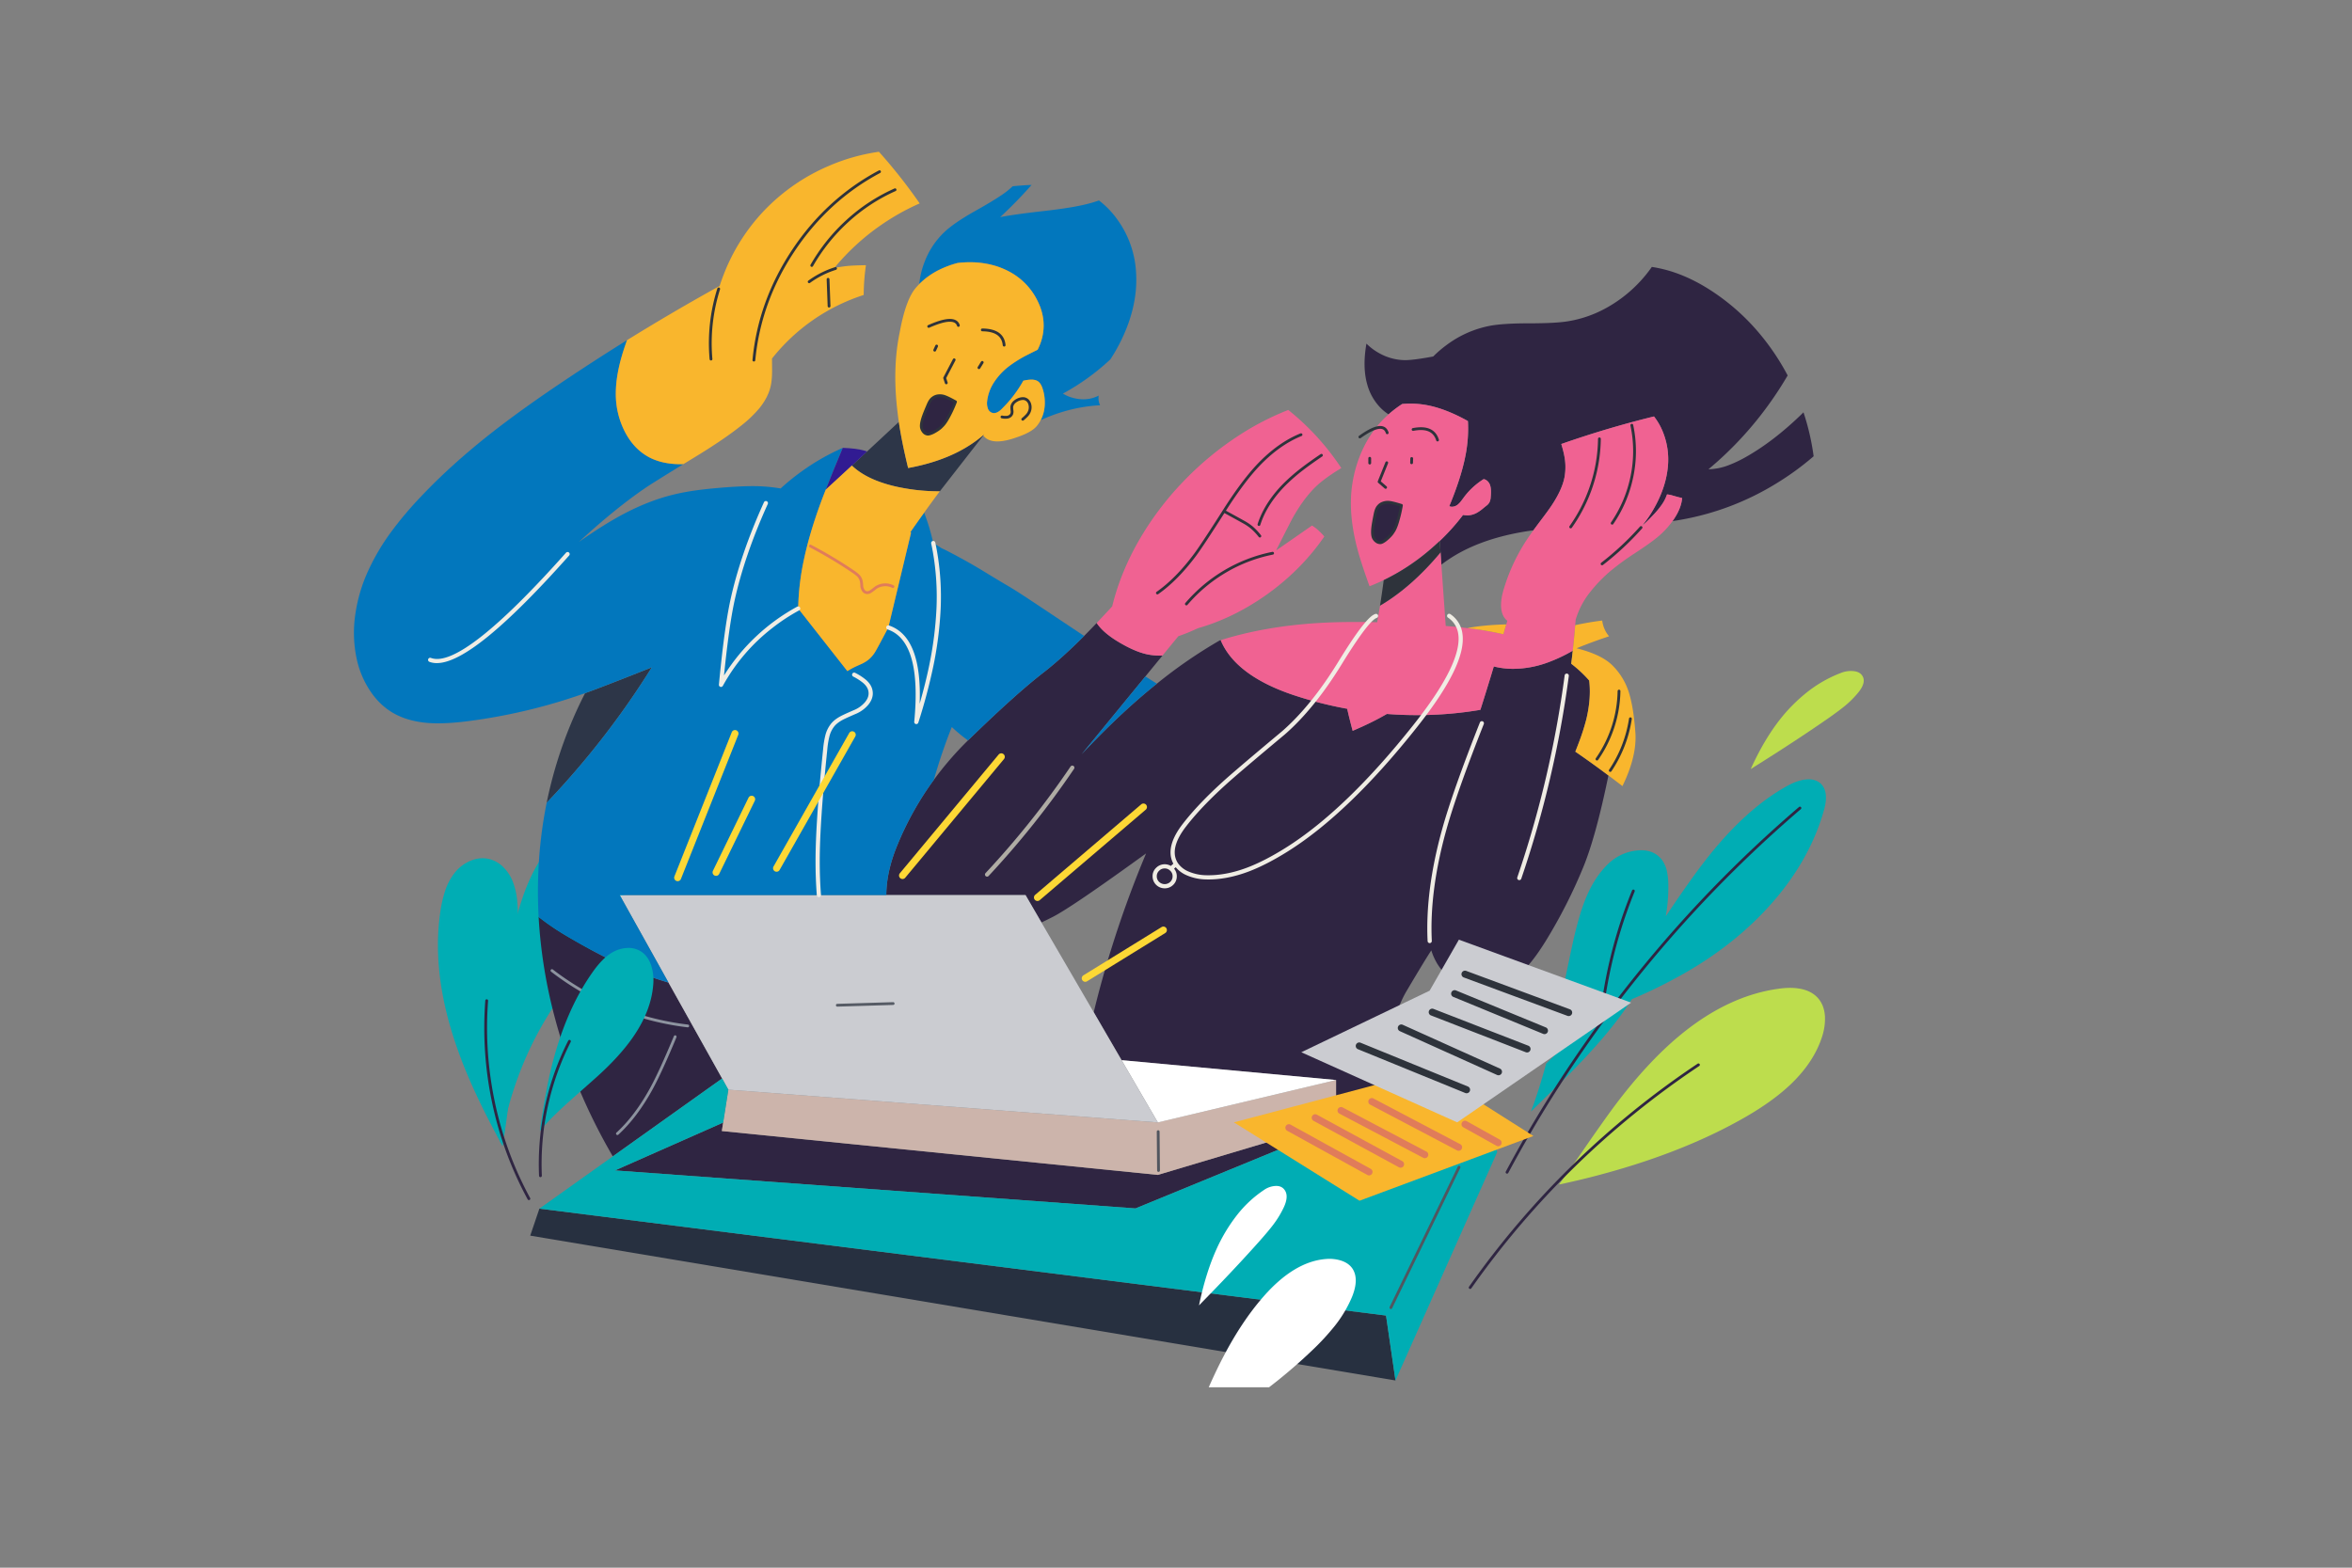 <svg xmlns="http://www.w3.org/2000/svg" viewBox="0 0 3000 2000"><rect x="0" y="0" width="3000" height="2000" fill="#808080" stroke="none"/><defs><style>.a{fill:#00adb4;}.b{fill:#bddd4d;}.c{fill:#273040;}.d{fill:#2d3648;}.e{fill:#2f2542;}.f{fill:#ccb4ab;}.g{fill:#fff;}.h{fill:#cbccd1;}.i{fill:#0277bd;}.j{fill:#f06292;}.k{fill:#311b92;}.l{fill:#f9b62d;}.m{fill:#2e333b;}.n{fill:#f0ede4;}.o{fill:#565b65;}.p{fill:#51565f;}.q{fill:#afaca4;}.r{fill:#e07c5a;}.s{fill:#8d939f;}.t{fill:#fdd835;}</style></defs><path class="a" d="M752.186,1046.074q-20.441,4.642-37.401,20.084-23.565,21.512-39.008,55.611-12.675,27.761-20.798,66.054-8.926,41.596-13.657,94.886-2.856,31.867-5.981,96.136-1.964,39.008.268,60.877a184.241,184.241,0,0,0,2.946,19.013,445.063,445.063,0,0,1,15.532-65.162,440.155,440.155,0,0,1,45.97-99.974q10.265-16.513,28.118-41.507,24.904-34.723,29.1-40.882,33.741-49.184,45.167-87.656,6.159-20.62,4.195-38.205-2.232-21.155-15.978-32.135-15.353-12.408-38.472-7.141Zm1570.843-45.703q-7.141-7.32-19.906-5.891-10.176,1.071-22.048,7.409-55.075,29.814-107.204,97.475-17.317,22.405-43.203,60.788-3.084,4.581-5.98,8.837a212.434,212.434,0,0,0,3.303-40.079,86.939,86.939,0,0,0-1.696-16.871,37.682,37.682,0,0,0-6.516-15.085q-11.247-14.55-33.206-11.783a61.706,61.706,0,0,0-35.348,16.96q-17.585,16.871-28.921,44.81-7.855,19.37-15.443,52.486-4.017,17.942-13.122,62.573-5.857,28.584-10.265,48.112,25.841-7.963,44.453-14.55,1.88-.664,3.749-1.339-28.366,32.714-59.538,62.662-9.032,33.531-19.37,61.145,19.335-18.907,47.666-46.506,38.561-38.74,62.395-70.161,10.055-13.25,18.567-26.6a636.968,636.968,0,0,0,71.142-35.437q62.841-36.687,106.847-86.406,48.38-54.718,66.59-117.559Q2333.295,1011.172,2323.029,1000.371Z"/><path class="b" d="M2319.012,1273.515q-8.301-9.462-23.119-12.14-12.14-2.232-27.761.089-60.52,8.48-117.916,53.379-46.149,36.151-91.851,97.475-13.032,17.585-38.472,54.361-19.107,27.614-31.421,44.542,22.109-4.747,39.99-9.284,115.417-29.367,197.984-76.944,36.062-20.798,58.824-42.846,28.386-27.582,38.651-59.092a72.768,72.768,0,0,0,3.838-26.065Q2326.957,1282.71,2319.012,1273.515Z"/><path class="c" d="M688.006,1541.928l-11.693,34.456,1103.643,184.774-12.05-82.836Z"/><path class="d" d="M728.531,922.535a543.826,543.826,0,0,0-31.242,101.581q25.304-26.524,48.827-54.807a1064.414,1064.414,0,0,0,85.246-117.916q-62.479,24.839-85.067,32.938-9.551,18.477-17.763,38.205Zm414.268-301.797a254.034,254.034,0,0,0,55.968,6.07l55.432-71.142,1.339-1.785q-36.342,32.097-97.207,43.203-7.944-32.492-11.872-58.824-22.049,20.594-40.525,37.758-10.211,9.501-19.37,17.942Q1105.768,612.303,1142.799,620.738Z"/><path class="e" d="M1712.027,1433.295l-11.336-1.25L1476.82,1498.903l-556.106-55.968,1.696-10.801-138,61.056,663.935,48.47,263.682-108.365Zm292.067-586.545q1.073-8.294,1.964-16.603a199.408,199.408,0,0,1-32.045,15.085,129.577,129.577,0,0,1-44.096,8.034,99.482,99.482,0,0,1-24.547-3.035q-8.816,29.246-17.138,55.343a474.801,474.801,0,0,1-66.054,6.516,499.606,499.606,0,0,1-53.201-1.25q-8.594,5-18.031,9.73-10.615,5.346-25.618,11.783-3.864-14.608-5.981-23.744-.505-2.172-.982-4.374a497.314,497.314,0,0,1-67.661-17.228q-35.973-11.961-59.27-28.921-24.81-18.153-34.456-41.418-.747.29-1.517.536a614.785,614.785,0,0,0-79.801,54.986q-21.066,16.871-42.132,36.33-26.065,24.101-53.915,53.736l81.318-99.26,21.78-26.6H1481.64a85.537,85.537,0,0,1-15.978-1.161q-14.46-2.499-33.206-12.943-16.335-9.016-25.886-18.299a60.13,60.13,0,0,1-7.766-9.194q-8.233,8.686-15.978,16.514-28.653,28.653-51.058,46.06-35.794,27.582-95.689,85.871-.705.685-1.428,1.339a406.599,406.599,0,0,0-43.471,50.255,396.754,396.754,0,0,0-46.684,83.55q-13.836,33.563-14.014,63.555h177.633l20.263,34.902q7.052-3.303,14.193-6.963,24.101-12.14,119.255-81.14-1.517,3.749-3.124,7.587-22.494,54.54-39.989,110.239-13.389,42.4-23.655,84.8l35.526,61.145,273.59,25.351v33.206l55.432,2.053q9.551-107.115,34.544-148.89,24.815-41.864,31.51-51.772a67.994,67.994,0,0,0,3.035,8.212q11.069,25.351,37.223,36.151,27.582,11.425,54.272-1.964a65.703,65.703,0,0,0,6.248-3.481,102.097,102.097,0,0,0,22.851-19.816q10.086-11.426,22.137-30.796a654.21,654.21,0,0,0,48.38-95.243q15.888-39.008,31.778-116.22-20.888-15.71-42.221-30.349,3.213-8.123,4.999-12.943a276.049,276.049,0,0,0,9.016-28.386q6.427-26.868,3.66-49.452a160.301,160.301,0,0,0-22.941-21.423Zm117.291-503.352q-7.32-1.791-14.46-2.856A173.278,173.278,0,0,1,2067.56,380.889q-31.599,23.208-67.84,29.01-15.71,2.589-49.898,2.589-32.759,0-49.63,3.213a134.549,134.549,0,0,0-55.075,24.458,146.749,146.749,0,0,0-17.049,14.639q-2.412.434-4.998.893-22.405,4.017-32.224,3.749a69.024,69.024,0,0,1-31.599-8.837,71.572,71.572,0,0,1-16.335-12.229q-5.373,30.542,1.25,52.933a68.797,68.797,0,0,0,14.907,27.047,58.5,58.5,0,0,0,12.05,10.265,144.35,144.35,0,0,1,17.406-13.211,115.293,115.293,0,0,1,32.224,1.607q23.947,4.704,51.594,20.173a177.217,177.217,0,0,1-3.838,47.488q-5.534,26.332-19.906,61.056a8.361,8.361,0,0,0,5.445.536,11.993,11.993,0,0,0,5.088-2.321,29.051,29.051,0,0,0,3.838-3.838q1.16-1.428,3.303-4.374a92.677,92.677,0,0,1,26.243-24.547q.993.286,1.875.625a10.15,10.15,0,0,1,3.392,2.41,12.755,12.755,0,0,1,3.124,5.713q1.428,4.82.535,14.014A17.687,17.687,0,0,1,1899.746,641a16.546,16.546,0,0,1-2.589,3.213q-.803.625-3.303,2.589-2.767,2.321-4.195,3.481-2.499,1.875-4.552,3.124a26.611,26.611,0,0,1-13.032,4.106,32.851,32.851,0,0,1-4.82-.357q-.625-.089-1.16-.178a271.387,271.387,0,0,1-29.635,33.116q.357,6.962.982,14.55.52,7.571,1.071,15.71,43.758-33.858,117.38-43.828,3.587-4.939,9.551-12.854,8.48-11.158,12.854-17.585,13.925-20.53,17.228-37.044a73.612,73.612,0,0,0-.446-28.564,134.935,134.935,0,0,0-3.66-14.014q58.289-20.441,118.273-35.169a80.611,80.611,0,0,1,10.711,18.21,93.818,93.818,0,0,1,6.963,46.149q-2.321,23.922-14.996,48.023a162.831,162.831,0,0,1-16.246,25.083q.476-.055.893-.089,5.636-5.198,11.069-10.979a113.319,113.319,0,0,0,11.604-13.925,51.751,51.751,0,0,0,6.606-13.032q1.517.178,3.213.446,1.517.268,7.944,2.142,3.838,1.071,8.123,2.053-.982,11.783-8.926,24.458-1.546,2.519-3.303,4.909,5.382-.725,10.265-1.607a347.025,347.025,0,0,0,122.468-46.595,354.556,354.556,0,0,0,47.22-34.455,304.684,304.684,0,0,0-12.943-56.057q-2.181,2.177-4.285,4.195-33.563,32.224-66.947,51.505a161.885,161.885,0,0,1-24.101,11.693,76.926,76.926,0,0,1-25.886,5.266A448.546,448.546,0,0,0,2257.6,513.89q12.147-17.038,22.584-34.902a302.89,302.89,0,0,0-35.527-53.022,278.526,278.526,0,0,0-65.519-57.396q-29.1-18.21-57.753-25.172ZM852.696,1253.52a444.021,444.021,0,0,1-66.769-25.529q-29.01-13.657-64.448-34.634a314.874,314.874,0,0,1-34.455-23.565,635.154,635.154,0,0,0,20.798,128.984q24.369,91.583,73.82,176.472l139.428-99.349Z"/><path class="f" d="M1704.171,1431.064v-53.201L1476.82,1431.956,929.015,1390.181l-6.606,41.953-1.696,10.801,556.106,55.968,223.871-66.858Z"/><path class="g" d="M1430.582,1352.513l46.238,79.444,227.352-54.093Z"/><path class="h" d="M1328.376,1176.844l-20.263-34.902H790.48l62.216,111.578,68.375,122.379,7.944,14.282,547.805,41.775-46.238-79.444-35.526-61.145Z"/><path class="i" d="M1475.659,872.19q-6.159-3.838-14.728-9.194l-81.318,99.26q27.85-29.635,53.915-53.736,21.066-19.459,42.132-36.33ZM793.514,452.924q2.213-7.638,6.248-18.924-37.771,23.503-74.802,48.202-57.575,38.294-98.635,70.517-51.326,40.436-89.62,81.05a466.399,466.399,0,0,0-37.401,44.274,281.657,281.657,0,0,0-29.367,49.452,200.584,200.584,0,0,0-16.603,55.432,159.26,159.26,0,0,0,1.518,57.128A119.42,119.42,0,0,0,470.83,879.421q12.05,19.013,29.546,29.546,19.013,11.337,45.881,13.389,19.817,1.518,49.273-2.142a720.577,720.577,0,0,0,104.348-21.155q23.476-6.605,46.417-14.728,22.588-8.099,85.067-32.938a1064.414,1064.414,0,0,1-85.246,117.916q-23.522,28.283-48.827,54.807a558.081,558.081,0,0,0-10.444,84.889,593.601,593.601,0,0,0,.179,60.788,314.874,314.874,0,0,0,34.455,23.565q35.437,20.977,64.448,34.634a444.021,444.021,0,0,0,66.769,25.529L790.48,1141.942h340.001q.179-29.992,14.014-63.555a396.754,396.754,0,0,1,46.684-83.55,679.189,679.189,0,0,1,22.851-67.304,206.273,206.273,0,0,0,20.62,17.049q.723-.654,1.428-1.339,59.895-58.288,95.689-85.871,22.405-17.406,51.058-46.06-42.043-28.029-67.661-45.078-18.745-12.408-27.672-17.674-15.8-9.283-35.169-21.155-19.459-11.783-44.096-24.547-3.213-1.696-6.963-3.303-5.445-3.57-10.89-6.784a266.033,266.033,0,0,0-11.604-38.74q-9.462,13.122-16.424,23.208-.625.982-1.25,1.875.446.179.982.357l-29.01,121.04q-14.103,26.779-16.424,30.528a39.563,39.563,0,0,1-8.926,10.622,47.098,47.098,0,0,1-8.658,5.266q-6.248,2.767-9.194,4.195a88.177,88.177,0,0,0-9.015,5.088l-62.752-79.89a322.542,322.542,0,0,1,7.052-61.145q6.873-33.206,21.423-73.017,2.767-7.588,6.695-17.495,8.302-21.334,21.691-53.29a286.688,286.688,0,0,0-52.665,30.171,292.511,292.511,0,0,0-26.6,21.602,209.683,209.683,0,0,0-35.616-2.946q-14.818,0-36.687,1.696-19.281,1.518-32.581,3.303a299.21,299.21,0,0,0-32.224,5.891q-31.242,7.677-63.912,24.994-24.994,13.3-56.325,35.348,47.22-43.56,87.031-70.428,8.142-5.428,46.327-28.921-3.11.139-5.981.089-20.887-.446-36.241-8.034-21.155-10.622-33.116-34.634a105.359,105.359,0,0,1-10.89-48.38q.179-21.78,8.034-48.202ZM1204.569,296.09a102.512,102.512,0,0,0-25.618,39.008,106.121,106.121,0,0,0-6.427,27.314,99.21,99.21,0,0,1,10.979-9.462,106.567,106.567,0,0,1,13.211-8.123,128.155,128.155,0,0,1,24.815-9.373,134.359,134.359,0,0,1,16.424-.893,113.395,113.395,0,0,1,31.51,4.552,98.889,98.889,0,0,1,17.049,6.963,83.458,83.458,0,0,1,35.616,35.259q12.943,24.19,7.409,48.38a70.062,70.062,0,0,1-6.07,16.514q-8.578,4.232-13.746,6.873a157.825,157.825,0,0,0-23.03,14.371,82.048,82.048,0,0,0-18.567,19.906,55.362,55.362,0,0,0-9.105,25.172,19.66,19.66,0,0,0,.982,8.391,8.597,8.597,0,0,0,5.266,5.623q5.981,2.142,13.389-5.802a155.707,155.707,0,0,0,26.6-35.08q2.541-.584,5.356-.982a35.144,35.144,0,0,1,6.695-.357q.893.089,1.785.268a12.402,12.402,0,0,1,4.463,1.607q4.284,2.678,6.605,10.533a55.946,55.946,0,0,1,2.499,16.603,51.166,51.166,0,0,1-.535,7.944,44.601,44.601,0,0,1-4.731,14.728,207.146,207.146,0,0,1,26.868-10.265,202.102,202.102,0,0,1,48.916-8.748,20.931,20.931,0,0,1-1.785-12.318q-14.55,7.409-31.51,3.213a46.62,46.62,0,0,1-14.103-5.802,291.75,291.75,0,0,0,60.52-43.65,220.998,220.998,0,0,0,22.494-44.631q12.586-34.634,10.176-67.572a125.906,125.906,0,0,0-22.94-64.983,112.857,112.857,0,0,0-24.279-25.529q-6.517,2.283-13.568,4.106-19.727,5.266-59.181,9.64-34.849,3.955-53.29,7.498a553.75,553.75,0,0,0,40.079-41.061q-11.869.469-24.101,1.696-3.499,3.238-7.23,6.248-10.801,8.569-40.704,25.351Q1217.065,284.217,1204.569,296.09Z"/><path class="j" d="M1627.763,702.234q.447-.982.893-1.964,18.388-36.419,19.995-39.186,12.14-21.78,26.065-36.598,11.783-12.675,36.151-27.314a322.818,322.818,0,0,0-67.661-74.177,348.047,348.047,0,0,0-61.859,31.778,400.968,400.968,0,0,0-72.66,60.163,389.074,389.074,0,0,0-56.146,74.802q-23.565,41.239-33.92,83.818-10.238,11.199-19.816,21.244a60.13,60.13,0,0,0,7.766,9.194q9.551,9.283,25.886,18.299,18.745,10.444,33.206,12.943a85.537,85.537,0,0,0,15.978,1.161h1.071l20.262-24.726a247.935,247.935,0,0,0,24.904-10.176q43.739-12.408,84.8-40.793,46.238-32.224,76.498-76.23a64.394,64.394,0,0,0-6.07-6.427,53.381,53.381,0,0,0-9.64-7.587l-45.702,31.777Zm210.749,18.12q-.551-8.139-1.071-15.71-36.865,44.274-77.212,68.018-1.696,10.622-3.66,21.155-20.595-.487-38.829-.268-18.445.216-34.456,1.16-69.135,4.051-126.307,21.959,9.646,23.264,34.456,41.418,23.297,16.96,59.27,28.921a497.314,497.314,0,0,0,67.661,17.228q.477,2.202.982,4.374,2.117,9.136,5.981,23.744,15.004-6.437,25.618-11.783,9.437-4.729,18.031-9.73a499.606,499.606,0,0,0,53.201,1.25,474.801,474.801,0,0,0,66.054-6.516q8.322-26.097,17.138-55.343a99.482,99.482,0,0,0,24.547,3.035,129.577,129.577,0,0,0,44.096-8.034,199.408,199.408,0,0,0,32.045-15.085q.065-.565.089-1.16.203-1.455.357-2.946,1.566-14.24,2.678-28.475.354-3.546.625-7.141a104.656,104.656,0,0,1,18.924-35.705,190.639,190.639,0,0,1,24.815-25.708,324.93,324.93,0,0,1,31.42-23.03q19.638-12.854,28.296-19.995a107.701,107.701,0,0,0,20.084-21.245q1.756-2.391,3.303-4.909,7.944-12.675,8.926-24.458-4.285-.982-8.123-2.053-6.427-1.875-7.944-2.142-1.696-.268-3.213-.446a51.751,51.751,0,0,1-6.606,13.032,113.319,113.319,0,0,1-11.604,13.925q-5.433,5.781-11.069,10.979-1.536,1.444-3.124,2.856,1.137-1.385,2.232-2.767a162.831,162.831,0,0,0,16.246-25.083q12.675-24.101,14.996-48.023a93.818,93.818,0,0,0-6.963-46.149,80.611,80.611,0,0,0-10.711-18.21q-59.984,14.728-118.273,35.169a134.935,134.935,0,0,1,3.66,14.014,73.612,73.612,0,0,1,.446,28.564q-3.303,16.514-17.228,37.044-4.374,6.427-12.854,17.585-5.965,7.914-9.551,12.854-2.026,2.733-3.303,4.553a238.569,238.569,0,0,0-34.277,69.625q-4.106,13.211-3.66,23.03.535,12.408,7.944,18.21-.625,2.321-1.339,4.642-1.875,6.338-3.66,12.586-11.247-2.589-23.298-4.642-10.354-1.785-22.673-3.213-3.04-.364-6.248-.714-10.003-1.103-21.334-2.053-3.165-44.242-5.535-78.194Zm33.831-183.167q-27.647-15.469-51.594-20.173a115.293,115.293,0,0,0-32.224-1.607,144.35,144.35,0,0,0-17.406,13.211q-2.106,1.831-4.106,3.749-22.048,21.334-33.563,52.129a3.49,3.49,0,0,0-.268.714,163.279,163.279,0,0,0-10.086,59.36q.357,25.886,8.301,55.968,4.553,17.139,15.443,47.398,9.105-3.571,18.12-7.855a271.766,271.766,0,0,0,57.842-37.758q7.052-5.981,13.657-12.229a271.387,271.387,0,0,0,29.635-33.116q.535.089,1.16.178a32.851,32.851,0,0,0,4.82.357,26.611,26.611,0,0,0,13.032-4.106q2.053-1.25,4.552-3.124,1.428-1.161,4.195-3.481,2.499-1.964,3.303-2.589A16.546,16.546,0,0,0,1899.746,641a17.687,17.687,0,0,0,1.696-7.052q.893-9.194-.535-14.014a12.755,12.755,0,0,0-3.124-5.713,10.15,10.15,0,0,0-3.392-2.41q-.882-.339-1.875-.625a92.677,92.677,0,0,0-26.243,24.547q-2.142,2.946-3.303,4.374a29.051,29.051,0,0,1-3.838,3.838,11.993,11.993,0,0,1-5.088,2.321,8.361,8.361,0,0,1-5.445-.536q14.371-34.723,19.906-61.056A177.217,177.217,0,0,0,1872.342,537.188Z"/><path class="k" d="M1086.563,593.959q9.159-8.441,19.37-17.942-2.068-.722-4.195-1.339-9.462-2.678-26.779-3.303-13.389,31.956-21.691,53.29Q1067.587,611.562,1086.563,593.959Z"/><path class="l" d="M1046.574,642.161q-14.55,39.811-21.423,73.017a322.542,322.542,0,0,0-7.052,61.145l62.752,79.89a88.177,88.177,0,0,1,9.015-5.088q2.946-1.428,9.194-4.195a47.098,47.098,0,0,0,8.658-5.266,39.563,39.563,0,0,0,8.926-10.622q2.321-3.749,16.424-30.528l29.01-121.04q-.535-.178-.982-.357.625-.893,1.25-1.875,6.962-10.087,16.424-23.208,7.766-10.89,17.317-23.744l2.678-3.481a254.034,254.034,0,0,1-55.968-6.07q-37.031-8.434-56.236-26.779-18.976,17.603-33.295,30.706-3.928,9.908-6.695,17.495Zm150.14-297.334a106.567,106.567,0,0,0-13.211,8.123,99.21,99.21,0,0,0-10.979,9.462q-2.426,2.483-4.642,5.088-12.675,14.996-20.262,56.325-9.551,45.435-2.946,100.778.714,6.605,1.785,13.657,3.928,26.333,11.872,58.824,60.865-11.106,97.207-43.203l-1.339,1.785q9.283,11.961,34.634,4.82,4.59-1.314,8.569-2.767,18.168-6.182,24.815-13.925a41.67,41.67,0,0,0,5.177-7.766,44.601,44.601,0,0,0,4.731-14.728,51.166,51.166,0,0,0,.535-7.944,55.946,55.946,0,0,0-2.499-16.603q-2.321-7.855-6.605-10.533a12.402,12.402,0,0,0-4.463-1.607q-.893-.178-1.785-.268a35.144,35.144,0,0,0-6.695.357q-2.815.398-5.356.982a155.707,155.707,0,0,1-26.6,35.08q-7.409,7.944-13.389,5.802a8.597,8.597,0,0,1-5.266-5.623,19.66,19.66,0,0,1-.982-8.391,55.362,55.362,0,0,1,9.105-25.172,82.048,82.048,0,0,1,18.567-19.906,157.825,157.825,0,0,1,23.03-14.371q5.168-2.642,13.746-6.873a70.062,70.062,0,0,0,6.07-16.514q5.534-24.19-7.409-48.38a83.458,83.458,0,0,0-35.616-35.259,98.889,98.889,0,0,0-17.049-6.963,113.395,113.395,0,0,0-31.51-4.552,134.359,134.359,0,0,0-16.424.893,128.155,128.155,0,0,0-24.815,9.373ZM1057.375,211.558a249.628,249.628,0,0,0-81.408,55.789,247.098,247.098,0,0,0-53.111,83.46q-2.678,6.962-4.999,14.014Q857.937,397.949,799.763,434q-4.035,11.286-6.248,18.924-7.855,26.422-8.034,48.202a105.359,105.359,0,0,0,10.89,48.38q11.961,24.012,33.116,34.634,15.353,7.587,36.241,8.034,2.871.05,5.981-.089,7.038-4.268,15.085-9.194,37.758-23.03,59.717-40.793a151.187,151.187,0,0,0,22.405-21.691q10.622-13.3,13.925-27.047,2.053-8.48,1.964-21.691-.089-9.015-.089-14.282a244.638,244.638,0,0,1,116.934-81.05,279.774,279.774,0,0,1,2.856-38.026q-15.8.268-23.208.982-8.748.893-17.138,2.589a292.728,292.728,0,0,1,59.27-54.54,296.389,296.389,0,0,1,49.63-27.85,679.45,679.45,0,0,0-51.951-65.876,248.903,248.903,0,0,0-63.733,17.942Zm814.254,589.758q12.318,1.428,22.673,3.213,12.05,2.053,23.298,4.642,1.785-6.248,3.66-12.586-28.564.714-49.63,4.731ZM2052.385,811.76a37.823,37.823,0,0,1-5.445-8.48,38.321,38.321,0,0,1-3.303-11.604q-16.836,2.048-34.455,5.891-1.112,14.235-2.678,28.475-.154,1.49-.357,2.946-.025.595-.089,1.16-.891,8.308-1.964,16.603a160.301,160.301,0,0,1,22.941,21.423q2.767,22.583-3.66,49.452a276.049,276.049,0,0,1-9.016,28.386q-1.786,4.82-4.999,12.943,21.334,14.639,42.221,30.349,9.015,6.695,17.852,13.568,18.655-38.205,16.514-68.286-2.143-30.26-7.677-49.094a83.848,83.848,0,0,0-21.869-36.865q-13.888-13.638-45.256-21.512a.491.491,0,0,1-.268-.089q.705-.242,1.428-.536Q2031.3,818.769,2052.385,811.76Z"/><path class="a" d="M1909.743,1469.714l-18.388-52.04-131.752-4.553-55.432-2.053v19.995l-3.481.982,11.336,1.25L1448.345,1541.66l-663.935-48.47,138-61.056,6.606-41.953-7.944-14.282-139.428,99.349-93.636,66.679,1079.899,136.393,12.05,82.836Z"/><path class="m" d="M1836.459,690.095q-6.606,6.249-13.657,12.229a271.766,271.766,0,0,1-57.842,37.758q-2.142,16.246-4.731,32.581,40.347-23.744,77.212-68.018Q1836.816,697.057,1836.459,690.095Z"/><path class="n" d="M1823.603,1203.177a2.677,2.677,0,0,1-2.673-2.547c-2.087-42.696,4.101-90.521,18.392-142.149,8.791-31.953,25.04-77.965,48.292-136.753a2.678,2.678,0,0,1,4.981,1.97c-23.183,58.61-39.37,104.436-48.11,136.208-14.14,51.082-20.265,98.339-18.206,140.463a2.677,2.677,0,0,1-2.544,2.805C1823.691,1203.175,1823.647,1203.177,1823.603,1203.177Zm-779.085-58.556a2.678,2.678,0,0,1-2.667-2.47c-1.071-13.747-1.614-28.174-1.614-42.876-.06-33.015,3.189-81.281,9.654-143.455a113.26,113.26,0,0,1,2.755-17.289,38.758,38.758,0,0,1,7.785-15.778c3.318-3.891,8.178-7.392,14.441-10.398,3.46-1.67,8.812-4.06,15.903-7.099a36.728,36.728,0,0,0,12.727-9.678c3.518-4.357,4.91-8.642,4.246-13.084-.52-4.001-2.683-7.601-6.618-11.059a67.474,67.474,0,0,0-12.866-8.299,2.678,2.678,0,0,1,2.49-4.742,71.589,71.589,0,0,1,13.917,9.02c4.881,4.289,7.703,9.115,8.381,14.338.879,5.874-.933,11.679-5.392,17.202a42.164,42.164,0,0,1-14.672,11.177c-7.12,3.054-12.399,5.41-15.793,7.049-5.589,2.683-9.859,5.727-12.695,9.055a33.529,33.529,0,0,0-6.675,13.658,108.345,108.345,0,0,0-2.606,16.465c-6.448,62.001-9.686,110.079-9.627,142.911,0,14.57.538,28.855,1.599,42.466a2.678,2.678,0,0,1-2.462,2.877C1044.659,1144.619,1044.588,1144.621,1044.519,1144.621Zm441.049-11.337a15.326,15.326,0,0,1-15.442-15.352,14.638,14.638,0,0,1,4.556-10.842,15.443,15.443,0,0,1,18.786-2.352q1.518-1.404,3.165-2.852a30.165,30.165,0,0,1-1.505-3.232c-5.29-13.386-.597-29.589,13.951-48.16,14.671-18.905,34.941-39.694,60.242-61.778,14.421-12.523,36.629-31.305,66.01-55.827,24.695-21.526,48.816-51.337,71.647-88.564,31.488-51.366,42.116-59.469,47.372-61.096a2.677,2.677,0,1,1,1.583,5.115c-3.852,1.192-14.741,10.415-44.389,58.781-23.117,37.691-47.589,67.918-72.737,89.838-29.399,24.538-51.58,43.298-65.97,55.793-25.035,21.854-45.067,42.389-59.535,61.032-13.299,16.976-17.735,31.406-13.193,42.897a24.514,24.514,0,0,0,2.195,4.28l.021.031c.276.396.606.849.948,1.295a30.72,30.72,0,0,0,12.07,9.282,59.226,59.226,0,0,0,23.406,5.023c16.422.399,33.998-2.899,52.272-9.826,14.639-5.561,30.999-13.982,48.622-25.027,51.214-32.053,106.29-85.066,163.7-157.568,41.209-52.05,60.278-90.805,56.676-115.192a29.813,29.813,0,0,0-13.128-21.088,2.678,2.678,0,0,1,3.06-4.397A35.361,35.361,0,0,1,1865.316,808.2c3.879,26.27-15.02,65.294-57.777,119.298-57.791,72.983-113.323,126.404-165.056,158.783-17.92,11.229-34.595,19.807-49.564,25.494-18.928,7.176-37.193,10.612-54.307,10.171a64.486,64.486,0,0,1-25.515-5.513,36.54,36.54,0,0,1-13.445-10.072q-1.081.96-2.106,1.899a14.588,14.588,0,0,1,3.463,9.671,14.94,14.94,0,0,1-4.532,10.909A15.111,15.111,0,0,1,1485.567,1133.283Zm0-25.351a9.622,9.622,0,0,0-7.121,2.966,9.363,9.363,0,0,0-2.966,7.033,9.632,9.632,0,0,0,2.966,7.122,10.258,10.258,0,0,0,14.266-.023,9.61,9.61,0,0,0,2.941-7.099,9.294,9.294,0,0,0-2.687-6.756l-.262-.262a8.807,8.807,0,0,0-.683-.617l-.069-.058A9.45,9.45,0,0,0,1485.567,1107.932Zm452.294,14.908a2.676,2.676,0,0,1-2.534-3.544,1341.665,1341.665,0,0,0,60.399-257.632,2.678,2.678,0,0,1,5.311.701,1347.182,1347.182,0,0,1-60.641,258.664A2.678,2.678,0,0,1,1937.861,1122.84ZM1168.777,923.785a2.724,2.724,0,0,1-.54-.054,2.679,2.679,0,0,1-2.128-2.882c6.616-68.368-4.787-108.001-33.894-117.797a2.678,2.678,0,0,1,1.708-5.077c28.088,9.454,41.212,42.984,39.127,99.784,4.921-17.11,8.979-33.386,12.113-48.603a466.658,466.658,0,0,0,9.32-72.772,331.628,331.628,0,0,0-4.78-73.134c-.587-3.29-1.242-6.623-1.948-9.917a2.678,2.678,0,0,1,5.237-1.123c.719,3.354,1.386,6.749,1.981,10.089a336.963,336.963,0,0,1,4.86,74.313,472.182,472.182,0,0,1-9.424,73.621,717.007,717.007,0,0,1-19.084,71.684A2.679,2.679,0,0,1,1168.777,923.785ZM919.642,876.386a2.721,2.721,0,0,1-.785-.117,2.68,2.68,0,0,1-1.88-2.814c4.452-47.07,9.332-83.154,14.509-107.248,8.452-38.986,22.897-81.182,42.936-125.421a2.678,2.678,0,1,1,4.878,2.211c-19.882,43.894-34.207,85.729-42.579,124.34-4.675,21.765-9.117,53.49-13.222,94.409a252.652,252.652,0,0,1,93.329-87.782,2.678,2.678,0,0,1,2.544,4.714A241.307,241.307,0,0,0,985.119,801.19a238.42,238.42,0,0,0-63.127,73.804A2.678,2.678,0,0,1,919.642,876.386ZM557.161,845.969a26.499,26.499,0,0,1-9.441-1.623,2.678,2.678,0,0,1,1.893-5.01c26.28,9.925,84.272-35.233,172.364-134.239a2.678,2.678,0,0,1,4.001,3.56C643.983,800.813,588.522,845.969,557.161,845.969Z"/><path class="o" d="M1067.996,1284.226a1.786,1.786,0,0,1-.053-3.571l71.231-2.141a1.833,1.833,0,0,1,1.838,1.731,1.785,1.785,0,0,1-1.73,1.839l-71.231,2.141Z"/><path class="p" d="M1774.063,1670.02a1.785,1.785,0,0,1-1.605-2.565l86.942-179.06a1.785,1.785,0,1,1,3.211,1.559l-86.942,179.06A1.784,1.784,0,0,1,1774.063,1670.02Zm-296.351-174.955a1.785,1.785,0,0,1-1.785-1.77l-.446-49.541a1.786,1.786,0,0,1,1.77-1.801,1.746,1.746,0,0,1,1.801,1.77l.446,49.541a1.786,1.786,0,0,1-1.77,1.801Z"/><path class="q" d="M1259.018,1118.377a2.678,2.678,0,0,1-1.957-4.505,1111.957,1111.957,0,0,0,108.46-135.977,2.678,2.678,0,0,1,4.439,2.999,1117.526,1117.526,0,0,1-108.983,136.633A2.672,2.672,0,0,1,1259.018,1118.377Z"/><path class="e" d="M1787.543,644.749q-12.765-4.017-17.228-4.017a17.859,17.859,0,0,0-6.695,1.25,12.695,12.695,0,0,0-5.534,3.928q-2.856,3.035-4.285,10.711-2.321,11.515-2.856,16.514-.892,8.391.625,12.497a12.121,12.121,0,0,0,3.838,4.909,7.764,7.764,0,0,0,5.802,1.785q2.41-.446,6.427-3.57,6.605-5.445,9.373-10.087,3.035-4.195,5.624-12.943A171.571,171.571,0,0,0,1787.543,644.749Z"/><path class="m" d="M1760.366,694.153a9.7,9.7,0,0,1-6.051-2.2,13.931,13.931,0,0,1-4.379-5.602c-1.159-3.126-1.396-7.478-.767-13.405.363-3.379,1.332-8.989,2.882-16.677,1.021-5.485,2.571-9.282,4.734-11.583a14.345,14.345,0,0,1,6.194-4.371,19.705,19.705,0,0,1,7.335-1.367c3.188,0,8.999,1.341,17.764,4.099a1.787,1.787,0,0,1,1.224,2.003,174.099,174.099,0,0,1-4.961,21.195c-1.797,6.071-3.723,10.481-5.885,13.471-1.854,3.124-5.141,6.674-9.684,10.417-2.975,2.315-5.33,3.597-7.239,3.949A9.874,9.874,0,0,1,1760.366,694.153Zm9.949-51.635a16.172,16.172,0,0,0-6.032,1.121,11.018,11.018,0,0,0-4.798,3.379c-1.756,1.876-3.045,5.178-3.929,9.929-1.533,7.61-2.486,13.111-2.837,16.378-.562,5.293-.386,9.226.525,11.688a10.19,10.19,0,0,0,3.235,4.101,5.971,5.971,0,0,0,4.521,1.44c.789-.15,2.503-.844,5.54-3.206,4.186-3.452,7.205-6.69,8.936-9.591,1.982-2.755,3.785-6.927,5.445-12.537a169.378,169.378,0,0,0,4.592-19.232C1778.034,643.685,1772.924,642.519,1770.315,642.519Zm-2.946-18.925a1.778,1.778,0,0,1-1.172-.439l-8.302-7.23a1.783,1.783,0,0,1-.484-2.012l9.73-24.19a1.785,1.785,0,1,1,3.312,1.332l-9.256,23.011,7.344,6.397a1.786,1.786,0,0,1-1.173,3.131Zm-20.262-31.062a1.785,1.785,0,0,1-1.785-1.785v-6.07a1.785,1.785,0,1,1,3.571,0v6.07A1.785,1.785,0,0,1,1747.107,592.531Zm53.38-.357h-.053a1.786,1.786,0,0,1-1.732-1.838q.089-3.044.179-5.459a1.737,1.737,0,0,1,1.851-1.717,1.786,1.786,0,0,1,1.718,1.85q-.089,2.401-.179,5.431A1.785,1.785,0,0,1,1800.487,592.174Zm33.114-29.01a1.786,1.786,0,0,1-1.704-1.255c-3.53-11.362-13.052-15.37-29.107-12.256a1.785,1.785,0,1,1-.68-3.504c17.916-3.476,29.085,1.47,33.197,14.7a1.786,1.786,0,0,1-1.175,2.235A1.81,1.81,0,0,1,1833.601,563.164Zm-99.079-3.928A1.785,1.785,0,0,1,1733.48,556c14.201-10.195,24.274-14.104,30.804-11.941,3.278,1.084,5.579,3.635,6.839,7.58a1.786,1.786,0,0,1-3.401,1.088c-.906-2.837-2.397-4.562-4.559-5.279-3.639-1.199-11.379-.194-27.602,11.453A1.773,1.773,0,0,1,1734.522,559.236Z"/><path class="e" d="M1201.623,543.704q3.749-3.481,8.123-11.515a159.63,159.63,0,0,0,9.015-19.549q-11.693-6.516-16.067-7.409a18.654,18.654,0,0,0-6.784-.179,14.275,14.275,0,0,0-6.248,2.767q-3.392,2.321-6.338,9.64-4.642,10.801-6.159,15.621-2.588,8.034-1.875,12.318a12.813,12.813,0,0,0,2.767,5.623,7.769,7.769,0,0,0,5.356,2.857q2.41,0,6.963-2.142Q1197.963,547.721,1201.623,543.704Z"/><path class="m" d="M1183.414,555.665a9.587,9.587,0,0,1-6.707-3.475,14.638,14.638,0,0,1-3.158-6.404c-.547-3.264.085-7.568,1.918-13.253,1.022-3.248,3.116-8.562,6.218-15.778,2.102-5.225,4.386-8.642,6.97-10.408a15.928,15.928,0,0,1,6.914-3.046,20.454,20.454,0,0,1,7.482.181h0c3.124.636,8.547,3.123,16.58,7.599a1.784,1.784,0,0,1,.797,2.2,162.203,162.203,0,0,1-9.116,19.765c-3.034,5.574-5.806,9.489-8.473,11.963-2.463,2.713-6.41,5.542-11.627,8.304C1187.829,554.909,1185.302,555.665,1183.414,555.665Zm15.358-49.054a15.975,15.975,0,0,0-2.575.206,12.528,12.528,0,0,0-5.426,2.402c-2.056,1.412-3.97,4.385-5.79,8.907-3.071,7.146-5.122,12.345-6.113,15.492-1.633,5.068-2.243,8.93-1.816,11.487a10.885,10.885,0,0,0,2.365,4.761,5.992,5.992,0,0,0,4.148,2.235c.765-.007,2.586-.349,6.051-1.98,4.777-2.53,8.399-5.106,10.688-7.62,2.45-2.282,5.064-6.004,7.874-11.166a157.124,157.124,0,0,0,8.353-17.887c-6.866-3.771-11.638-5.945-14.193-6.466h-.002A17.786,17.786,0,0,0,1198.771,506.611Zm105.773,30.041a1.785,1.785,0,0,1-1.167-3.136,60.39,60.39,0,0,0,5-4.644,14.049,14.049,0,0,0,3.205-5.234,12.531,12.531,0,0,0-.234-8.684,7.575,7.575,0,0,0-4.258-4.284c-1.49-.591-3.507-.511-6.082.209a16.837,16.837,0,0,0-5.805,3.269,8.261,8.261,0,0,0-2.904,5.063,31.991,31.991,0,0,0,.274,4.142,10.473,10.473,0,0,1-.393,5.232,8.735,8.735,0,0,1-2.659,3.553,10.496,10.496,0,0,1-3.982,1.798,21.33,21.33,0,0,1-7.836-.26,1.784,1.784,0,1,1,.657-3.508,18.237,18.237,0,0,0,6.483.267,6.843,6.843,0,0,0,2.512-1.131,5.08,5.08,0,0,0,1.509-2.045,7.165,7.165,0,0,0,.16-3.506,29.452,29.452,0,0,1-.275-4.934,11.872,11.872,0,0,1,4.057-7.319,20.496,20.496,0,0,1,7.143-4.029c3.489-.978,6.2-1.018,8.38-.148,2.642.903,4.793,3.018,6.31,6.257a16.217,16.217,0,0,1,.341,11.149,17.454,17.454,0,0,1-3.939,6.52,62.034,62.034,0,0,1-5.331,4.969A1.782,1.782,0,0,1,1304.544,536.652Zm-97.565-46.417a1.786,1.786,0,0,1-1.696-1.227l-2.054-6.248a1.792,1.792,0,0,1,.114-1.386l12.14-23.208a1.786,1.786,0,0,1,3.164,1.656L1206.857,482.36l1.818,5.532a1.785,1.785,0,0,1-1.696,2.343Zm41.683-19.369a1.786,1.786,0,0,1-1.517-2.725l4.196-6.784a1.786,1.786,0,0,1,3.037,1.879l-4.196,6.784A1.785,1.785,0,0,1,1248.662,470.866ZM1192.25,448.55a1.786,1.786,0,0,1-1.622-2.528l2.409-5.267a1.785,1.785,0,1,1,3.246,1.485l-2.409,5.267A1.785,1.785,0,0,1,1192.25,448.55Zm88.547-6.426a1.784,1.784,0,0,1-1.775-1.613c-1.157-11.841-9.691-17.678-26.091-17.847a1.785,1.785,0,1,1,.037-3.571c18.3.188,28.261,7.277,29.608,21.071a1.786,1.786,0,0,1-1.603,1.951C1280.913,442.12,1280.854,442.124,1280.797,442.124Zm-96.222-23.923a1.785,1.785,0,0,1-.725-3.417c16.635-7.385,27.917-9.554,34.501-6.635a10.28,10.28,0,0,1,5.766,6.459,1.785,1.785,0,1,1-3.391,1.116,6.761,6.761,0,0,0-3.824-4.311c-5.528-2.45-16.16-.22-31.604,6.635A1.776,1.776,0,0,1,1184.575,418.201Z"/><path class="r" d="M1106.22,757.88a7.26,7.26,0,0,1-2.385-.401c-3.087-.952-5.237-3.884-6.337-8.698a1.853,1.853,0,0,1-.044-.347c-.112-3.931-.52-6.787-1.209-8.485a12.363,12.363,0,0,0-3.405-4.902,50.115,50.115,0,0,0-5.335-4.123,565.1,565.1,0,0,0-54.701-32.729,1.786,1.786,0,0,1,1.653-3.166,568.756,568.756,0,0,1,55.071,32.952,52.703,52.703,0,0,1,5.761,4.467,15.769,15.769,0,0,1,4.299,6.25c.817,2.007,1.295,5.129,1.43,9.454.799,3.38,2.12,5.377,3.925,5.935,1.417.481,2.951.143,4.74-1.036a68.312,68.312,0,0,0,5.656-4.266,22.978,22.978,0,0,1,11.862-4.411,22.561,22.561,0,0,1,12.589,2.429,1.786,1.786,0,0,1-1.66,3.163,19.041,19.041,0,0,0-10.623-2.034,19.422,19.422,0,0,0-9.983,3.677,69.446,69.446,0,0,1-5.901,4.442A9.883,9.883,0,0,1,1106.22,757.88Z"/><path class="m" d="M2053.901,984.75a1.785,1.785,0,0,1-1.48-2.781,159.11,159.11,0,0,0,25.424-65.327,1.786,1.786,0,0,1,3.53.537,162.665,162.665,0,0,1-25.991,66.781A1.784,1.784,0,0,1,2053.901,984.75Zm-16.96-14.549a1.785,1.785,0,0,1-1.459-2.812,154.159,154.159,0,0,0,27.794-85.765,1.852,1.852,0,0,1,1.813-1.757,1.786,1.786,0,0,1,1.757,1.813,157.746,157.746,0,0,1-28.442,87.763A1.786,1.786,0,0,1,2036.941,970.201ZM1513.238,772.305a1.785,1.785,0,0,1-1.357-2.943,197.683,197.683,0,0,1,49.991-41.974,195.476,195.476,0,0,1,60.991-23.334,1.785,1.785,0,1,1,.697,3.501,191.965,191.965,0,0,0-59.876,22.909,194.164,194.164,0,0,0-49.086,41.214A1.782,1.782,0,0,1,1513.238,772.305Zm-36.952-14.014a1.785,1.785,0,0,1-1.025-3.248c16.193-11.323,32.212-27.558,47.614-48.251,6.09-8.157,18.45-26.857,36.742-55.587l.01-.014,1.468-2.312c15.046-23.55,29.17-42.408,41.98-56.054,17.536-18.613,36.278-32.032,55.706-39.886a1.785,1.785,0,1,1,1.339,3.309c-18.948,7.66-37.266,20.79-54.444,39.023-12.658,13.484-26.645,32.166-41.571,55.526l-.45.71c13.338,7.303,20.764,11.393,22.682,12.49a70.86,70.86,0,0,1,11.229,7.401,77.971,77.971,0,0,1,10.809,11.444,1.785,1.785,0,0,1-2.823,2.186,74.387,74.387,0,0,0-10.284-10.896,67.533,67.533,0,0,0-10.668-7.016c-1.917-1.095-9.596-5.323-22.866-12.589-17.85,28.01-29.958,46.308-35.999,54.4-15.629,20.998-31.924,37.499-48.429,49.042A1.778,1.778,0,0,1,1476.286,758.291ZM2043.46,721.159a1.785,1.785,0,0,1-1.088-3.201,366.003,366.003,0,0,0,49.476-46.192,1.785,1.785,0,1,1,2.66,2.381,369.493,369.493,0,0,1-49.963,46.642A1.775,1.775,0,0,1,2043.46,721.159Zm-40.037-47.131a1.785,1.785,0,0,1-1.454-2.819,197.93,197.93,0,0,0,24.815-47.684,195.444,195.444,0,0,0,11.499-63.683,1.861,1.861,0,0,1,1.804-1.766,1.786,1.786,0,0,1,1.766,1.804,199.011,199.011,0,0,1-11.708,64.85,201.559,201.559,0,0,1-25.265,48.547A1.785,1.785,0,0,1,2003.422,674.027Zm-397.617-3.035a1.761,1.761,0,0,1-.54-.084,1.785,1.785,0,0,1-1.164-2.24c5.654-17.861,16.61-35.159,32.562-51.411a235.265,235.265,0,0,1,23.033-20.157c6.565-5.072,14.914-11.041,24.817-17.741a1.785,1.785,0,1,1,2.001,2.957c-9.842,6.66-18.131,12.584-24.635,17.608a231.575,231.575,0,0,0-22.674,19.84c-15.551,15.842-26.218,32.661-31.7,49.982A1.787,1.787,0,0,1,1605.805,670.992Zm450.505-1.695a1.785,1.785,0,0,1-1.468-2.798,160.251,160.251,0,0,0,24.188-55.444,156.915,156.915,0,0,0,.62-68.223,1.786,1.786,0,0,1,3.49-.757,160.503,160.503,0,0,1-.628,69.773,163.824,163.824,0,0,1-24.73,56.676A1.785,1.785,0,0,1,2056.31,669.297ZM961.598,461.225c-.056,0-.113-.002-.169-.007a1.786,1.786,0,0,1-1.61-1.946c4.707-49.992,21.773-97.359,50.725-140.786,28.891-43.427,66.049-77.411,110.441-101.006a1.785,1.785,0,1,1,1.675,3.152c-43.862,23.315-80.584,56.903-109.144,99.833-28.622,42.931-45.491,89.746-50.142,139.142A1.786,1.786,0,0,1,961.598,461.225Zm-54.721-1.339a1.785,1.785,0,0,1-1.776-1.628,231.237,231.237,0,0,1,9.895-90.223,1.785,1.785,0,1,1,3.405,1.074,227.706,227.706,0,0,0-9.743,88.835,1.786,1.786,0,0,1-1.621,1.935C906.982,459.884,906.929,459.886,906.876,459.886Zm150.587-67.571a1.786,1.786,0,0,1-1.784-1.721l-1.25-34.188a1.784,1.784,0,0,1,1.719-1.848,1.748,1.748,0,0,1,1.85,1.719l1.25,34.188a1.784,1.784,0,0,1-1.719,1.848C1057.507,392.315,1057.485,392.315,1057.463,392.315Zm-25.348-31.064a1.785,1.785,0,0,1-1.048-3.232,117.925,117.925,0,0,1,34.169-17.218,1.785,1.785,0,0,1,1.058,3.41,114.376,114.376,0,0,0-33.135,16.702A1.778,1.778,0,0,1,1032.115,361.251Zm3.299-20.797a1.784,1.784,0,0,1-1.549-2.669,234.777,234.777,0,0,1,45.872-57.206,228.712,228.712,0,0,1,61.175-40.125,1.786,1.786,0,0,1,1.452,3.264,225.063,225.063,0,0,0-60.222,39.5,231.194,231.194,0,0,0-45.176,56.335A1.786,1.786,0,0,1,1035.415,340.453Z"/><path class="s" d="M787.535,1448.023a1.786,1.786,0,0,1-1.208-3.102c15.671-14.378,30.116-33.533,42.934-56.936,7.789-14.221,17.972-36.446,30.267-66.061a1.785,1.785,0,1,1,3.297,1.37c-12.342,29.73-22.581,52.074-30.432,66.406-13.006,23.745-27.692,43.21-43.651,57.853A1.783,1.783,0,0,1,787.535,1448.023Zm89.711-137.374a1.668,1.668,0,0,1-.209-.012,350.481,350.481,0,0,1-83.978-20.635l-.009-.004-1.873-.715c-4.893-1.892-9.81-3.912-14.618-6.008h-.002l-.004-.002a351.115,351.115,0,0,1-73.57-43.606,1.785,1.785,0,1,1,2.183-2.824,347.452,347.452,0,0,0,70.653,42.201,98.148,98.148,0,0,1,2.043-9.993c2.159-8.513,5.981-18.679,11.358-30.212a1.785,1.785,0,1,1,3.236,1.51c-5.282,11.329-9.029,21.284-11.135,29.587a93.644,93.644,0,0,0-2.109,10.598c4.303,1.855,8.686,3.649,13.048,5.34a152.657,152.657,0,0,1,13.486-42.864,1.785,1.785,0,0,1,3.211,1.559,149.165,149.165,0,0,0-13.287,42.602,346.766,346.766,0,0,0,81.78,19.918,1.785,1.785,0,0,1-.204,3.558Z"/><path class="a" d="M799.227,1209.425a41.859,41.859,0,0,0-17.763,5.356q-13.032,7.32-26.065,26.154-34.455,48.916-52.308,121.844-7.495,30.634-14.461,79.89,8.388-9.851,18.567-19.906,10.176-9.997,26.422-24.369,25.44-22.494,26.868-23.833,31.064-27.85,48.38-53.558,21.959-32.67,24.369-65.162a61.457,61.457,0,0,0-2.589-24.012q-4.195-12.586-13.657-18.388a29.936,29.936,0,0,0-17.763-4.017Zm-231.547-72.66a153.37,153.37,0,0,0-5.802,24.904Q549.47,1243.166,584.015,1339.748q13.389,37.758,36.241,83.014,7.376,14.648,20.798,39.543a1625.973,1625.973,0,0,0,19.727-292.335q-.268-14.014-1.25-22.316a88.88,88.88,0,0,0-4.999-21.691,53.367,53.367,0,0,0-11.872-19.013,38.394,38.394,0,0,0-18.924-11.069q-11.961-2.856-24.547,2.678A50.408,50.408,0,0,0,579.284,1114.36,75.706,75.706,0,0,0,567.68,1136.765Z"/><path class="e" d="M1875.197,1644.401a1.786,1.786,0,0,1-1.46-2.81,1109.271,1109.271,0,0,1,291.647-284.582,1.785,1.785,0,1,1,1.979,2.971,1105.638,1105.638,0,0,0-290.702,283.662A1.784,1.784,0,0,1,1875.197,1644.401ZM674.618,1531.037a1.784,1.784,0,0,1-1.569-.931,453.391,453.391,0,0,1-45.256-122.862,460.694,460.694,0,0,1-8.782-130.742,1.785,1.785,0,0,1,3.56.272,457.165,457.165,0,0,0,8.713,129.729,449.862,449.862,0,0,0,44.899,121.894,1.786,1.786,0,0,1-1.566,2.64Zm14.725-29.277a1.785,1.785,0,0,1-1.782-1.707,348.69,348.69,0,0,1,37.236-172.451,1.786,1.786,0,0,1,3.183,1.618,345.116,345.116,0,0,0-36.852,170.676,1.784,1.784,0,0,1-1.704,1.862C689.397,1501.76,689.37,1501.76,689.343,1501.76Zm1232.896-4.463a1.785,1.785,0,0,1-1.573-2.627,1615.458,1615.458,0,0,1,119.323-189.857c1.88-19.242,4.74-38.684,8.504-57.796a601.791,601.791,0,0,1,33.215-111.015,1.785,1.785,0,1,1,3.305,1.349,598.159,598.159,0,0,0-33.017,110.356c-3.348,17.002-5.976,34.267-7.832,51.417,13.508-18.322,27.556-36.566,41.822-54.309a1613.503,1613.503,0,0,1,208.659-215.271,1.785,1.785,0,1,1,2.32,2.713,1609.999,1609.999,0,0,0-208.197,214.795c-15.601,19.406-30.944,39.413-45.601,59.462l-.007.01a1611.729,1611.729,0,0,0-119.345,189.829A1.785,1.785,0,0,1,1922.239,1497.297Z"/><path class="l" d="M1955.892,1449.273l-131.93-83.728-250.114,66.322,160.226,99.974Z"/><path class="h" d="M1860.827,1198.802l-37.312,65.072-163.708,78.551,198.877,89.441,221.818-152.728Z"/><path class="m" d="M1870.644,1394.736a4.463,4.463,0,0,1-1.685-.333l-136.928-55.878a4.463,4.463,0,0,1,3.373-8.264l136.928,55.878a4.464,4.464,0,0,1-1.688,8.597Zm40.703-22.94a4.447,4.447,0,0,1-1.831-.396l-123.985-55.88a4.463,4.463,0,1,1,3.668-8.138l123.985,55.88a4.464,4.464,0,0,1-1.837,8.534Zm36.421-29.101a4.428,4.428,0,0,1-1.614-.305l-120.951-46.952a4.463,4.463,0,0,1,3.231-8.321l120.951,46.953a4.464,4.464,0,0,1-1.616,8.625Zm22.226-23.386a4.427,4.427,0,0,1-1.697-.338l-114.525-47.131a4.463,4.463,0,1,1,3.398-8.253l114.525,47.131a4.464,4.464,0,0,1-1.701,8.592Zm30.885-23.03a4.484,4.484,0,0,1-1.55-.279l-132.286-49.004a4.464,4.464,0,0,1,3.102-8.372l132.286,49.004a4.465,4.465,0,0,1-1.552,8.651Z"/><path class="r" d="M1746.21,1499.528a4.448,4.448,0,0,1-2.151-.554l-102.295-56.415a4.464,4.464,0,0,1,4.311-7.817l102.296,56.415a4.464,4.464,0,0,1-2.16,8.372Zm40.258-9.819a4.453,4.453,0,0,1-2.13-.542l-108.9-59.271a4.464,4.464,0,0,1,4.268-7.842l108.9,59.271a4.464,4.464,0,0,1-2.138,8.384Zm30.885-12.138a4.463,4.463,0,0,1-2.078-.516L1708.428,1420.73a4.464,4.464,0,0,1,4.163-7.898l106.848,56.326a4.465,4.465,0,0,1-2.085,8.414Zm43.114-9.463a4.433,4.433,0,0,1-2.076-.516l-110.686-58.287a4.463,4.463,0,1,1,4.16-7.898l110.686,58.288a4.464,4.464,0,0,1-2.083,8.414Zm50.432-5.804a4.431,4.431,0,0,1-2.17-.567l-42.221-23.564a4.463,4.463,0,1,1,4.35-7.793l42.221,23.564a4.463,4.463,0,0,1-2.179,8.36Z"/><path class="t" d="M1384.259,1252.538a4.463,4.463,0,0,1-2.349-8.26l99.618-61.5a4.463,4.463,0,1,1,4.69,7.594l-99.618,61.5A4.44,4.44,0,0,1,1384.259,1252.538ZM1323.29,1149.44a4.463,4.463,0,0,1-2.899-7.858l135.233-115.415a4.463,4.463,0,0,1,5.795,6.789l-135.233,115.416A4.442,4.442,0,0,1,1323.29,1149.44Zm-458.903-25.259a4.467,4.467,0,0,1-4.146-6.114l73.106-183.881a4.463,4.463,0,0,1,8.295,3.299l-73.106,183.881A4.467,4.467,0,0,1,864.387,1124.181Zm286.801-2.768a4.463,4.463,0,0,1-3.428-7.317l125.949-151.391a4.463,4.463,0,1,1,6.862,5.708L1154.621,1119.803A4.452,4.452,0,0,1,1151.187,1121.412Zm-237.841-4.015a4.466,4.466,0,0,1-4.01-6.418l45.39-93.279a4.463,4.463,0,0,1,8.027,3.905l-45.39,93.279A4.463,4.463,0,0,1,913.346,1117.397Zm77.167-5.269a4.463,4.463,0,0,1-3.878-6.663l96.493-170.225a4.463,4.463,0,1,1,7.765,4.4L994.4,1109.866A4.458,4.458,0,0,1,990.513,1112.129Z"/><path class="b" d="M2376.587,864.514q-2.678-7.23-12.05-8.301a34.57,34.57,0,0,0-16.96,2.499,162.642,162.642,0,0,0-42.4,24.19,210.107,210.107,0,0,0-34.634,34.723q-20.662,26.278-37.49,63.555,22.765-14.329,36.419-23.119,34.634-22.316,61.591-41.061,13.925-9.729,21.245-15.71a122.907,122.907,0,0,0,18.477-18.477Q2379.265,872.012,2376.587,864.514Z"/><path class="g" d="M1541.755,1769.832h76.946a666.446,666.446,0,0,0,54.234-46.372,312.389,312.389,0,0,0,29.628-31.958,158.665,158.665,0,0,0,22.057-37.199q9.027-22.494.582-35.67-4.732-7.134-14.414-10.337a49.735,49.735,0,0,0-18.563-2.184q-41.13,2.766-80.805,48.191-27.445,31.375-50.812,76.146Q1551.75,1747.362,1541.755,1769.832Z"/><path class="g" d="M1639.601,1519.842q-3.76-7.201-12.534-6.856a28.294,28.294,0,0,0-15.072,5.301,147.287,147.287,0,0,0-34.432,32.167,212.577,212.577,0,0,0-25.416,42.049q-14.155,30.95-22.81,72.892,18.244-18.684,29.151-30.097,27.663-28.97,48.945-52.969,10.985-12.446,16.602-19.901a124.433,124.433,0,0,0,13.568-22.384Q1643.41,1527.325,1639.601,1519.842Z"/></svg>
